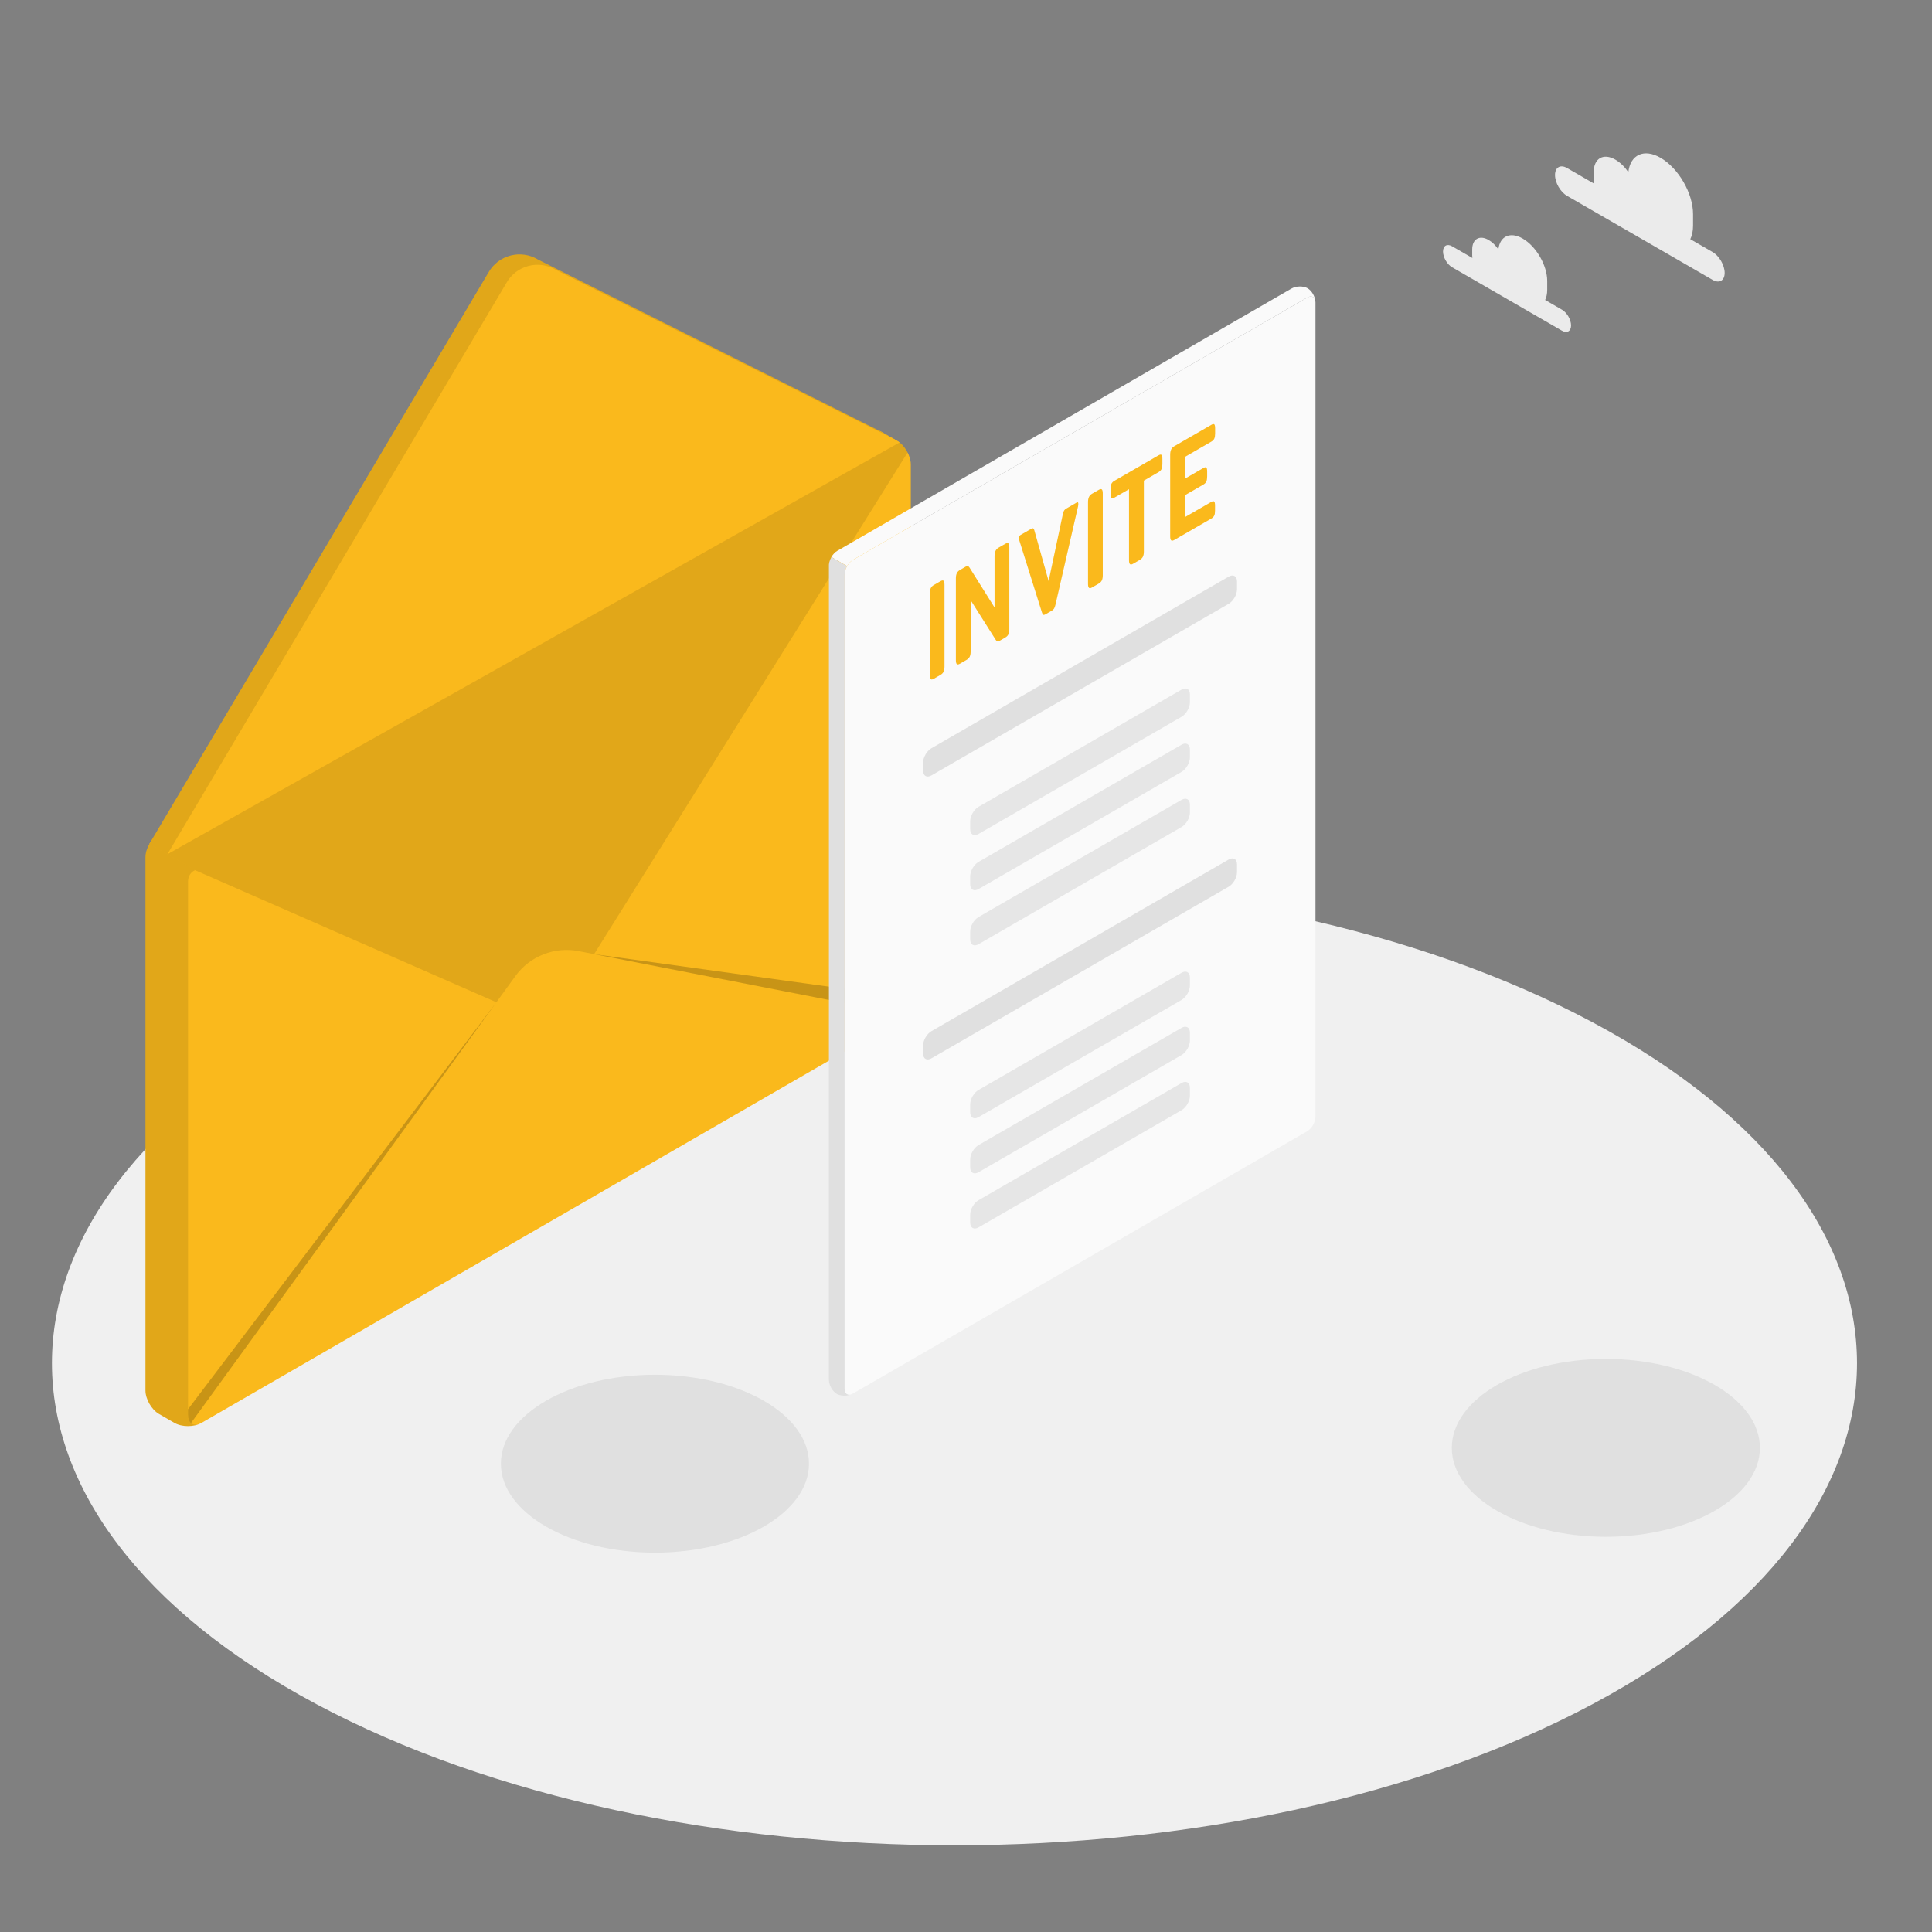 <svg width="156" height="156" viewBox="0 0 156 156" fill="none" xmlns="http://www.w3.org/2000/svg">
<rect x="0" y="0" width="156" height="156" fill="#808080" stroke="none"/>
<path d="M25.539 137.596C53.999 152.797 100.141 152.797 128.6 137.596C157.06 122.395 157.06 97.75 128.6 82.549C100.141 67.348 53.999 67.348 25.539 82.549C-2.921 97.749 -2.921 122.395 25.539 137.596Z" fill="#F0F0F0"/>
<path d="M129.665 124.089C136.535 124.089 142.104 120.874 142.104 116.908C142.104 112.942 136.535 109.727 129.665 109.727C122.795 109.727 117.227 112.942 117.227 116.908C117.227 120.874 122.795 124.089 129.665 124.089Z" fill="#E0E0E0"/>
<path d="M52.882 125.367C59.752 125.367 65.321 122.151 65.321 118.185C65.321 114.219 59.752 111.004 52.882 111.004C46.013 111.004 40.444 114.219 40.444 118.185C40.444 122.151 46.013 125.367 52.882 125.367Z" fill="#E0E0E0"/>
<path d="M11.746 69.219C11.746 68.518 12.237 67.667 12.844 67.317L69.013 34.888C69.619 34.538 70.602 34.538 71.208 34.888L72.446 35.602C73.052 35.952 73.544 36.803 73.544 37.504V80.558C73.544 81.256 73.05 82.112 72.446 82.46L16.277 114.889C15.673 115.238 14.685 115.238 14.081 114.889L12.844 114.175C12.239 113.826 11.746 112.971 11.746 112.273V69.219Z" fill="#FAB91C"/>
<path d="M71.208 34.888L43.459 20.971C42.06 20.11 40.226 20.591 39.428 22.026L12.065 68.137L13.517 68.974L72.634 35.729L71.208 34.888Z" fill="#FAB91C"/>
<path opacity="0.1" d="M71.208 34.888L43.459 20.971C42.06 20.11 40.226 20.591 39.428 22.026L12.065 68.137L13.517 68.974L72.634 35.729L71.208 34.888Z" fill="black"/>
<path opacity="0.1" d="M11.744 69.217V112.271C11.744 112.973 12.237 113.824 12.845 114.172L14.081 114.889C14.174 114.941 14.273 114.988 14.382 115.024C14.522 115.071 14.673 115.107 14.834 115.128C15.12 115.164 15.421 115.154 15.701 115.097C15.774 115.081 15.847 115.061 15.914 115.04C15.961 115.024 16.002 115.008 16.044 114.988C15.841 115.06 15.665 115.05 15.519 114.977C15.311 114.868 15.182 114.619 15.182 114.255V71.201C15.182 70.749 15.41 70.406 15.753 70.266L15.182 69.934L12.065 68.137C11.868 68.48 11.744 68.869 11.744 69.217Z" fill="black"/>
<path opacity="0.1" d="M73.284 36.535L47.972 77.042L46.727 76.799C44.777 76.418 42.783 77.205 41.616 78.811L40.081 80.927L15.755 70.266L13.518 68.974L72.635 35.73C72.91 35.955 73.125 36.223 73.284 36.535Z" fill="black"/>
<path d="M72.634 35.729C72.568 35.669 72.375 35.557 72.155 35.434L44.911 21.807C43.512 20.946 41.677 21.427 40.88 22.863L13.517 68.973L72.634 35.729Z" fill="#FAB91C"/>
<path opacity="0.2" d="M73.027 81.929C73.331 81.532 73.535 81.028 73.542 80.583L47.972 77.043L73.027 81.929Z" fill="black"/>
<path opacity="0.2" d="M40.082 80.926L15.421 114.906C15.271 114.778 15.184 114.556 15.184 114.257V113.789L40.082 80.926Z" fill="black"/>
<path d="M126.532 13.567L128.701 14.82C128.69 14.723 128.683 14.627 128.683 14.533V13.904C128.683 12.786 129.468 12.333 130.436 12.892C130.829 13.118 131.189 13.477 131.481 13.897C131.64 12.491 132.743 11.967 134.083 12.741C135.531 13.577 136.706 15.611 136.706 17.284V18.224C136.706 18.658 136.626 19.022 136.484 19.313L138.285 20.353C138.823 20.663 139.258 21.418 139.258 22.038C139.258 22.658 138.822 22.91 138.285 22.599L126.532 15.814C125.995 15.504 125.56 14.75 125.56 14.129C125.56 13.509 125.995 13.257 126.532 13.567Z" fill="#EBEBEB"/>
<path d="M117.251 19.887L118.888 20.831C118.88 20.759 118.874 20.686 118.874 20.615V20.14C118.874 19.297 119.467 18.955 120.197 19.376C120.493 19.547 120.765 19.818 120.986 20.135C121.106 19.074 121.938 18.678 122.949 19.262C124.043 19.893 124.929 21.429 124.929 22.691V23.401C124.929 23.727 124.869 24.003 124.762 24.222L126.121 25.007C126.526 25.241 126.855 25.811 126.855 26.279C126.855 26.747 126.527 26.936 126.121 26.703L117.251 21.581C116.845 21.347 116.517 20.778 116.517 20.31C116.517 19.842 116.845 19.652 117.251 19.887Z" fill="#EBEBEB"/>
<path d="M106.211 24.313C106.164 23.964 105.88 23.836 105.543 24.032L68.874 45.207C68.69 45.313 68.521 45.5 68.397 45.712L67.13 44.979C67.255 44.767 67.42 44.583 67.607 44.477L104.277 23.302C104.648 23.087 105.234 23.075 105.584 23.277C105.905 23.465 106.17 23.908 106.211 24.313Z" fill="#FAFAFA"/>
<path d="M68.748 112.586C68.723 112.598 68.521 112.666 68.35 112.684C68.069 112.714 67.776 112.672 67.564 112.55C67.214 112.348 66.93 111.836 66.93 111.405V45.648C66.93 45.62 66.93 45.595 66.933 45.567C66.939 45.511 66.949 45.455 66.961 45.399C66.996 45.258 67.055 45.115 67.13 44.98L68.397 45.714C68.275 45.926 68.2 46.163 68.2 46.378V112.135C68.2 112.441 68.353 112.619 68.571 112.619C68.599 112.619 68.631 112.616 68.659 112.61C68.687 112.603 68.72 112.598 68.748 112.586Z" fill="#E0E0E0"/>
<path d="M68.199 46.375C68.199 53.365 68.199 105.142 68.199 112.132C68.199 112.563 68.501 112.737 68.874 112.522L105.543 91.347C105.916 91.132 106.219 90.608 106.219 90.177L106.218 24.42C106.218 23.989 105.916 23.814 105.543 24.03L68.874 45.205C68.501 45.42 68.199 45.944 68.199 46.375Z" fill="#FAFAFA"/>
<path d="M75.148 54.835C75.097 54.787 75.072 54.681 75.072 54.517V47.918C75.072 47.755 75.097 47.618 75.148 47.507C75.198 47.396 75.281 47.307 75.397 47.241L75.939 46.928C76.06 46.858 76.144 46.849 76.192 46.899C76.24 46.949 76.264 47.059 76.264 47.23V53.829C76.264 53.992 76.24 54.127 76.192 54.233C76.144 54.338 76.06 54.426 75.939 54.496L75.397 54.809C75.281 54.875 75.198 54.884 75.148 54.835Z" fill="#FAB91C"/>
<path d="M77.258 53.62C77.208 53.572 77.183 53.465 77.183 53.302V46.691C77.183 46.528 77.208 46.393 77.258 46.286C77.309 46.178 77.394 46.09 77.515 46.02L77.963 45.761C78.045 45.714 78.107 45.696 78.148 45.705C78.189 45.715 78.233 45.754 78.281 45.823L80.305 49.05V44.899C80.305 44.736 80.331 44.599 80.381 44.488C80.432 44.377 80.515 44.288 80.63 44.221L81.173 43.908C81.293 43.839 81.377 43.829 81.425 43.879C81.474 43.929 81.498 44.04 81.498 44.21V50.81C81.498 50.973 81.474 51.108 81.425 51.213C81.377 51.319 81.293 51.407 81.173 51.476L80.717 51.739C80.64 51.784 80.581 51.801 80.54 51.791C80.499 51.781 80.455 51.742 80.406 51.674L78.375 48.462V52.613C78.375 52.776 78.351 52.911 78.303 53.016C78.255 53.122 78.17 53.21 78.05 53.279L77.508 53.592C77.392 53.66 77.309 53.669 77.258 53.62Z" fill="#FAB91C"/>
<path d="M84.238 49.638C84.199 49.616 84.163 49.551 84.129 49.444L82.3 43.622C82.286 43.564 82.279 43.509 82.279 43.457C82.279 43.331 82.322 43.242 82.409 43.193L83.276 42.692C83.344 42.653 83.395 42.645 83.432 42.669C83.468 42.692 83.496 42.739 83.515 42.81L84.671 46.917L85.828 41.475C85.867 41.282 85.949 41.149 86.074 41.077L86.941 40.576C87.028 40.526 87.071 40.564 87.071 40.69C87.071 40.742 87.064 40.806 87.05 40.881L85.228 48.81C85.194 48.956 85.157 49.063 85.116 49.131C85.075 49.199 85.016 49.255 84.939 49.3L84.412 49.605C84.334 49.649 84.276 49.66 84.238 49.638Z" fill="#FAB91C"/>
<path d="M87.927 47.46C87.877 47.412 87.852 47.306 87.852 47.142V40.543C87.852 40.38 87.877 40.243 87.927 40.132C87.978 40.021 88.061 39.932 88.177 39.866L88.719 39.553C88.839 39.483 88.924 39.474 88.972 39.524C89.02 39.574 89.044 39.684 89.044 39.855V46.454C89.044 46.617 89.02 46.752 88.972 46.858C88.924 46.963 88.839 47.051 88.719 47.121L88.177 47.434C88.061 47.5 87.978 47.509 87.927 47.46Z" fill="#FAB91C"/>
<path d="M91.238 45.549C91.188 45.501 91.162 45.395 91.162 45.231V39.5L89.977 40.185C89.861 40.251 89.781 40.262 89.738 40.217C89.695 40.171 89.673 40.063 89.673 39.893V39.481C89.673 39.31 89.695 39.175 89.738 39.076C89.781 38.977 89.861 38.894 89.977 38.827L93.548 36.765C93.663 36.699 93.744 36.689 93.79 36.737C93.835 36.785 93.858 36.894 93.858 37.065V37.476C93.858 37.639 93.836 37.772 93.79 37.872C93.744 37.973 93.663 38.056 93.548 38.123L92.362 38.808V44.539C92.362 44.702 92.336 44.838 92.286 44.945C92.236 45.052 92.15 45.14 92.029 45.21L91.495 45.519C91.374 45.588 91.289 45.598 91.238 45.549Z" fill="#FAB91C"/>
<path d="M94.563 43.628C94.513 43.58 94.487 43.474 94.487 43.31V36.711C94.487 36.548 94.513 36.411 94.563 36.3C94.614 36.189 94.697 36.1 94.812 36.034L97.812 34.302C97.928 34.235 98.007 34.224 98.051 34.27C98.094 34.315 98.116 34.423 98.116 34.594V35.006C98.116 35.176 98.094 35.311 98.051 35.41C98.007 35.51 97.928 35.593 97.812 35.659L95.68 36.891V38.649L97.169 37.789C97.284 37.722 97.364 37.712 97.408 37.757C97.451 37.802 97.472 37.911 97.472 38.081V38.471C97.472 38.641 97.451 38.776 97.408 38.875C97.364 38.975 97.284 39.058 97.169 39.125L95.68 39.985V41.754L97.805 40.527C97.921 40.46 98 40.451 98.044 40.501C98.088 40.55 98.109 40.659 98.109 40.83V41.231C98.109 41.401 98.088 41.535 98.044 41.63C98 41.726 97.921 41.807 97.805 41.873L94.812 43.601C94.697 43.668 94.614 43.677 94.563 43.628Z" fill="#FAB91C"/>
<path d="M75.211 60.415L99.207 46.561C99.581 46.346 99.883 46.52 99.883 46.951V47.586C99.883 48.017 99.58 48.541 99.207 48.756L75.211 62.611C74.838 62.826 74.536 62.651 74.536 62.221V61.585C74.535 61.155 74.838 60.631 75.211 60.415Z" fill="#E0E0E0"/>
<path d="M79.013 65.144L95.405 55.682C95.778 55.467 96.081 55.641 96.081 56.072V56.707C96.081 57.138 95.778 57.662 95.405 57.877L79.013 67.339C78.64 67.554 78.338 67.38 78.338 66.949V66.314C78.338 65.883 78.64 65.359 79.013 65.144Z" fill="#E6E6E6"/>
<path d="M79.013 69.593L95.405 60.131C95.778 59.916 96.081 60.09 96.081 60.521V61.157C96.081 61.587 95.778 62.111 95.405 62.327L79.013 71.788C78.64 72.004 78.338 71.829 78.338 71.398V70.763C78.338 70.332 78.64 69.809 79.013 69.593Z" fill="#E6E6E6"/>
<path d="M79.013 74.046L95.405 64.584C95.778 64.369 96.081 64.543 96.081 64.974V65.61C96.081 66.04 95.778 66.564 95.405 66.78L79.013 76.241C78.64 76.457 78.338 76.282 78.338 75.851V75.216C78.338 74.786 78.64 74.262 79.013 74.046Z" fill="#E6E6E6"/>
<path d="M75.211 83.259L99.207 69.405C99.581 69.189 99.883 69.364 99.883 69.795V70.43C99.883 70.861 99.58 71.385 99.207 71.6L75.211 85.454C74.838 85.67 74.536 85.495 74.536 85.064V84.429C74.535 83.999 74.838 83.475 75.211 83.259Z" fill="#E0E0E0"/>
<path d="M79.013 88.007L95.405 78.545C95.778 78.33 96.081 78.504 96.081 78.935V79.571C96.081 80.001 95.778 80.525 95.405 80.741L79.013 90.202C78.64 90.418 78.338 90.243 78.338 89.812V89.177C78.338 88.746 78.64 88.222 79.013 88.007Z" fill="#E6E6E6"/>
<path d="M79.013 92.456L95.405 82.995C95.778 82.779 96.081 82.954 96.081 83.385V84.02C96.081 84.451 95.778 84.975 95.405 85.19L79.013 94.651C78.64 94.867 78.338 94.692 78.338 94.261V93.626C78.338 93.195 78.64 92.672 79.013 92.456Z" fill="#E6E6E6"/>
<path d="M79.013 96.909L95.405 87.448C95.778 87.232 96.081 87.407 96.081 87.838V88.473C96.081 88.904 95.778 89.428 95.405 89.643L79.013 99.105C78.64 99.32 78.338 99.145 78.338 98.715V98.079C78.338 97.648 78.64 97.125 79.013 96.909Z" fill="#E6E6E6"/>
</svg>

